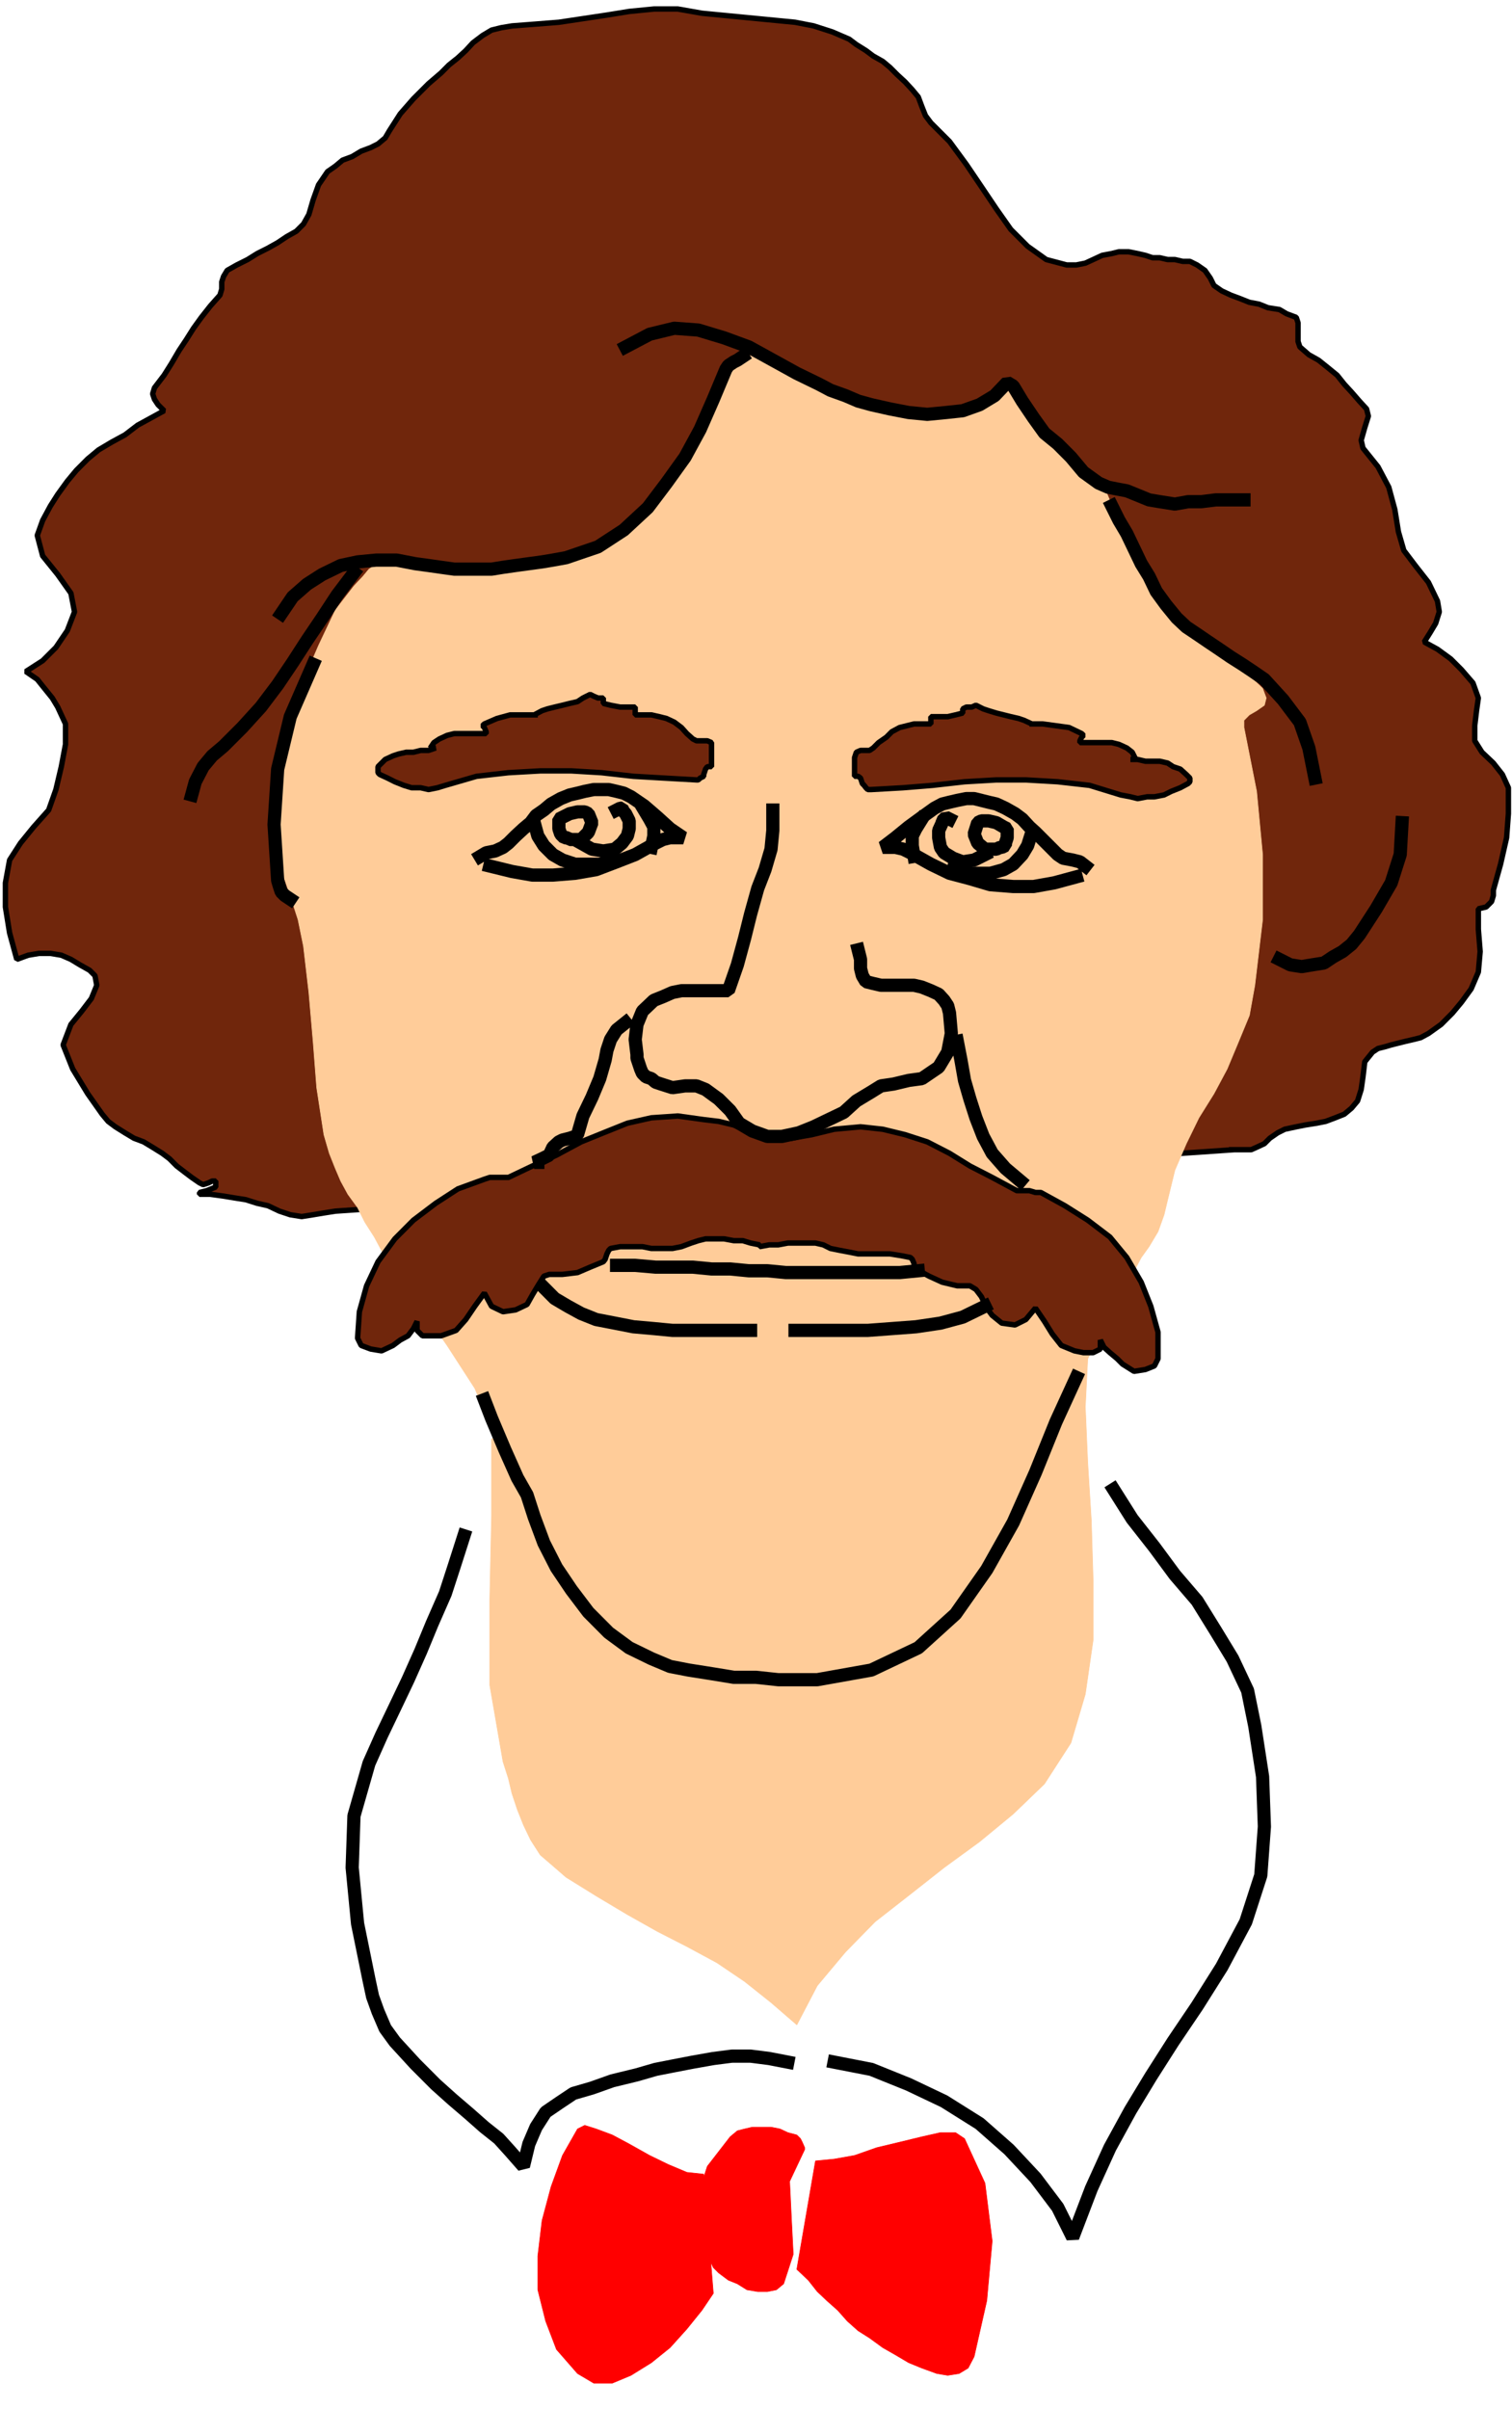 <svg xmlns="http://www.w3.org/2000/svg" width="1879.613" height="2993.144"><rect width="100%" height="100%" fill="#333333" stroke="none"/><defs><clipPath id="a"><path d="M0 0h1879.508v2992.184H0Zm0 0"/></clipPath></defs><path fill="#fff" d="M0 2993.144h1879.613V0H0Zm0 0"/><g clip-path="url(#a)" transform="translate(0 .96)"><path fill="#fff" fill-rule="evenodd" stroke="#fff" stroke-linecap="square" stroke-linejoin="bevel" stroke-miterlimit="10" stroke-width=".729" d="M0 2992.184h1879.613V-.961H0Zm0 0"/></g><path fill="#fff" fill-rule="evenodd" stroke="#fff" stroke-linecap="square" stroke-linejoin="bevel" stroke-miterlimit="10" stroke-width=".729" d="m617.8 1887.168-11.198 4.48-9.692 2.239-11.203 2.293-11.98 5.21-6.723 38.919-13.442 39.648-14.171 39.648-18.703 36.68-18.653 39.649-15.683 34.437-16.461 35.168-14.172 32.195-11.203 41.891-6.72 44.129-2.241 41.937 4.48 46.371 4.48 36.68 8.962 41.887 9.691 41.887 15.684 32.199 16.464 18.703 18.649 18.703 20.945 17.977 23.133 20.945 23.184 18.703 25.375 23.184 23.183 23.238 20.89 25.422 11.204-32.196 11.984-25.425 15.68-16.465 20.894-14.223 23.184-8.96 20.89-9.012 23.184-7.453 23.133-6.72 23.184-4.534 25.375-4.48 23.183-2.24 23.133-2.241h71.742l25.371 2.242 23.188 2.238 25.422 2.242 23.133 4.48 25.425 4.532 32.825 9.691 34.382 15.735 37.356 23.183 34.387 27.72 35.117 30.632 27.613 29.96 25.426 32.196 16.41 32.93 15.68-37.461 18.707-36.629 16.41-37.457 20.945-37.41 18.653-34.383 20.16-34.441 20.945-32.926 23.133-29.906 9.742-14.223 11.203-18.703 14.168-23.238 13.445-27.665 11.98-27.664 11.204-25.476 7.45-20.946 2.241-16.464 2.239-78.567-4.48-65.07-14.173-59.863-23.183-65.125-6.723-14.227-18.648-25.422-20.946-29.957-25.375-34.387-27.664-35.167-23.132-29.958-18.704-20.945-11.203-8.96-39.593-9.743-35.118-2.242-34.332 4.48-32.144 7.504-30.637 8.961-32.094 11.203-32.144 7.5-35.117 4.48h-8.961l-7.45-2.238h-6.773l-6.723-4.48-6.719-2.242-9.69-3.02-11.2-2.242-16.465-2.238-23.133-2.242-27.664-2.239h-37.355l-44.078 2.239-53.04 2.242-64.968 4.48-76.223 5.262zm0 0"/><path fill="#70260c" fill-rule="evenodd" stroke="#70260c" stroke-linecap="square" stroke-linejoin="bevel" stroke-miterlimit="10" stroke-width=".729" d="m416.852 1504.805-14.172 2.242-13.442 2.238-14.222 2.242-14.172-2.242-13.442-4.48-14.222-6.719-13.442-3.023-14.172-4.481-14.222-2.242-13.442-2.238-16.414-2.243h-13.441v-2.238l8.96-2.242 11.204-4.531v-7.45h-4.48l-4.481 2.239-6.723 2.242-4.48-2.242-9.742-6.719-8.961-6.773-9.692-7.45-8.96-9.015-8.962-6.719-11.98-7.453-11.203-6.774-11.93-4.48-11.203-6.719-11.984-7.504-8.961-6.718-7.45-8.961-17.972-25.477-18.652-30.687-11.934-29.907 9.691-25.425 13.442-16.465 11.984-15.73 6.723-16.466-2.242-11.984-6.723-6.719-11.98-6.722-11.204-6.774-11.93-5.21-13.495-2.24H48.559l-13.442 2.24-14.226 5.21-8.961-32.875-5.207-32.195v-29.961l5.207-28.395 13.496-20.996 16.41-20.16 18.652-20.945 9.012-25.477 6.723-28.445 5.21-27.668v-25.422l-9.69-20.945-6.774-11.254-9.692-11.985-8.96-11.199-14.172-9.742 20.894-13.445L69.5 804.426l14.172-20.946 8.96-23.238-4.48-23.183-16.41-23.184-18.703-23.184-6.723-25.476 6.723-18.703 9.688-17.977 9.015-14.172 11.93-16.46 11.203-13.497 14.172-14.222 13.492-11.204 16.41-9.742 16.465-8.96 15.684-11.981 16.41-8.965 16.465-9.012-7.504-7.449-4.48-6.773-2.239-6.723 2.238-7.5 11.985-15.684 8.96-14.222 9.692-16.465 8.96-13.492 8.962-14.172 9.742-13.492 11.2-14.227 11.933-13.441 2.238-7.5v-8.961l2.242-6.774 4.48-7.453 11.981-6.77 13.446-6.722 11.93-7.45 13.44-6.773 11.985-6.722 11.2-7.5 11.929-6.723 8.965-8.96 6.719-11.985 5.261-17.973 6.723-18.703 11.2-16.465 9.69-6.723 8.962-7.5 11.984-4.48 11.2-6.723 11.933-4.48 8.96-4.48 8.962-7.5 5.261-8.962 13.442-20.945 16.41-18.758 18.707-18.703 15.68-13.441 9.691-9.742 11.203-8.961 9.742-9.016 8.961-9.687 11.93-9.016 11.203-6.719 11.98-2.973 13.442-2.238 29.855-2.293 28.395-2.238 29.906-4.484 29.852-4.48 27.664-4.481 30.637-3.02h29.851l29.906 5.262 23.133 2.238 23.184 2.242 23.133 2.239 23.183 2.242 23.133 2.242 23.187 4.531 23.13 7.45 20.945 9.015 8.96 6.719 11.93 7.449 9.016 6.773 11.93 6.723 8.96 7.5 8.961 8.965 9.692 8.96 9.016 9.743 7.449 8.961 4.48 11.98 4.48 11.254 6.72 8.961 23.187 23.188 20.89 28.445 18.704 27.664 18.652 27.719 17.922 25.426 20.945 20.941 23.133 16.465 25.426 6.723h11.93l11.199-2.243 9.746-4.48 11.199-5.21 11.934-2.24 8.96-2.241H1403l11.203 2.242 9.691 2.238 8.961 2.969h8.961l9.743 2.242h8.96l9.692 2.242h8.96l8.962 4.48 9.742 6.77 6.723 9.692 4.48 9.015 9.688 6.719 11.203 5.262 11.984 4.48 11.2 4.48 11.933 2.243 11.2 4.48 14.222 2.239 8.96 5.265 11.934 4.48 2.239 6.72v23.238l2.242 6.718 11.199 9.743 11.984 6.722 11.2 8.961 11.933 9.742 8.961 11.204 8.961 9.742 9.742 11.199 8.961 9.746 2.242 8.96-4.48 14.224-4.48 15.734 2.238 9.742 18.652 23.184 13.441 25.426 7.504 27.714 4.48 27.668 6.72 23.184 14.171 18.703 16.465 20.996 11.2 23.184 2.242 13.441-4.48 14.227-6.723 11.254-7.5 11.93 16.46 9.011 16.415 11.984 13.441 13.442 14.223 16.465 6.722 18.703-2.242 15.734-2.242 18.703v18.703l8.965 14.223 14.168 13.445 11.203 14.223 7.504 16.461v32.2l-2.242 29.905-7.504 32.926-8.961 32.2v6.718l-2.239 7.504-6.722 6.723-9.688 2.238v25.426l2.239 27.715-2.239 25.425-8.965 20.946-11.98 16.465-11.203 13.492-14.172 14.222-15.68 11.204-9.742 5.261-8.96 2.239-9.692 2.242-8.961 2.238-8.961 2.242-7.504 2.238-8.96 2.243-6.724 4.48-9.687 11.984-2.242 18.704-2.238 15.734-4.481 14.223-7.504 8.96-8.96 7.504-11.204 4.481-11.93 4.48-11.203 2.239-14.222 2.242-11.2 2.238-14.171 3.024-8.961 4.48-9.743 6.719-6.722 6.722-9.692 4.532-6.718 2.972h-27.668 6.722zm0 0"/><path fill="none" stroke="#000" stroke-linecap="square" stroke-linejoin="bevel" stroke-miterlimit="10" stroke-width="6.721" d="m416.852 1504.805-14.172 2.242-13.442 2.238-14.222 2.242-14.172-2.242-13.442-4.48-14.222-6.719-13.442-3.023-14.172-4.481-14.222-2.242-13.442-2.238-16.414-2.243h-13.441v-2.238l8.96-2.242 11.204-4.531v-7.45h-4.48l-4.481 2.239-6.723 2.242-4.48-2.242-9.742-6.719-8.961-6.773-9.692-7.45-8.96-9.015-8.962-6.719-11.98-7.453-11.203-6.774-11.93-4.48-11.203-6.719-11.984-7.504-8.961-6.718-7.45-8.961-17.972-25.477-18.652-30.687-11.934-29.907 9.691-25.425 13.442-16.465 11.984-15.73 6.723-16.466-2.242-11.984-6.723-6.719-11.98-6.722-11.204-6.774-11.93-5.21-13.495-2.24H48.559l-13.442 2.24-14.226 5.21-8.961-32.875-5.207-32.195v-29.961l5.207-28.395 13.496-20.996 16.41-20.16 18.652-20.945 9.012-25.477 6.723-28.445 5.21-27.668v-25.422l-9.69-20.945-6.774-11.254-9.692-11.985-8.96-11.199-14.172-9.742 20.894-13.445L69.5 804.426l14.172-20.946 8.96-23.238-4.48-23.183-16.41-23.184-18.703-23.184-6.723-25.476 6.723-18.703 9.688-17.977 9.015-14.172 11.93-16.46 11.203-13.497 14.172-14.222 13.492-11.204 16.41-9.742 16.465-8.96 15.684-11.981 16.41-8.965 16.465-9.012-7.504-7.449-4.48-6.773-2.239-6.723 2.238-7.5 11.985-15.684 8.96-14.222 9.692-16.465 8.96-13.492 8.962-14.172 9.742-13.492 11.2-14.227 11.933-13.441 2.238-7.5v-8.961l2.242-6.774 4.48-7.453 11.981-6.77 13.446-6.722 11.93-7.45 13.44-6.773 11.985-6.722 11.2-7.5 11.929-6.723 8.965-8.96 6.719-11.985 5.261-17.973 6.723-18.703 11.2-16.465 9.69-6.723 8.962-7.5 11.984-4.48 11.2-6.723 11.933-4.48 8.96-4.48 8.962-7.5 5.261-8.962 13.442-20.945 16.41-18.758 18.707-18.703 15.68-13.441 9.691-9.742 11.203-8.961 9.742-9.016 8.961-9.687 11.93-9.016 11.203-6.719 11.98-2.973 13.442-2.238 29.855-2.293 28.395-2.238 29.906-4.484 29.852-4.48 27.664-4.481 30.637-3.02h29.851l29.906 5.262 23.133 2.238 23.184 2.242 23.133 2.239 23.183 2.242 23.133 2.242 23.187 4.531 23.13 7.45 20.945 9.015 8.96 6.719 11.93 7.449 9.016 6.773 11.93 6.723 8.96 7.5 8.961 8.965 9.692 8.96 9.016 9.743 7.449 8.961 4.48 11.98 4.48 11.254 6.72 8.961 23.187 23.188 20.89 28.445 18.704 27.664 18.652 27.719 17.922 25.426 20.945 20.941 23.133 16.465 25.426 6.723h11.93l11.199-2.243 9.746-4.48 11.199-5.21 11.934-2.24 8.96-2.241H1403l11.203 2.242 9.691 2.238 8.961 2.969h8.961l9.743 2.242h8.96l9.692 2.242h8.96l8.962 4.48 9.742 6.77 6.723 9.692 4.48 9.015 9.688 6.719 11.203 5.262 11.984 4.48 11.2 4.48 11.933 2.243 11.2 4.48 14.222 2.239 8.96 5.265 11.934 4.48 2.239 6.72v23.238l2.242 6.718 11.199 9.743 11.984 6.722 11.2 8.961 11.933 9.742 8.961 11.204 8.961 9.742 9.742 11.199 8.961 9.746 2.242 8.96-4.48 14.224-4.48 15.734 2.238 9.742 18.652 23.184 13.441 25.426 7.504 27.714 4.48 27.668 6.72 23.184 14.171 18.703 16.465 20.996 11.2 23.184 2.242 13.441-4.48 14.227-6.723 11.254-7.5 11.93 16.46 9.011 16.415 11.984 13.441 13.442 14.223 16.465 6.722 18.703-2.242 15.734-2.242 18.703v18.703l8.965 14.223 14.168 13.445 11.203 14.223 7.504 16.461v32.2l-2.242 29.905-7.504 32.926-8.961 32.2v6.718l-2.239 7.504-6.722 6.723-9.688 2.238v25.426l2.239 27.715-2.239 25.425-8.965 20.946-11.98 16.465-11.203 13.492-14.172 14.222-15.68 11.204-9.742 5.261-8.96 2.239-9.692 2.242-8.961 2.238-8.961 2.242-7.504 2.238-8.96 2.243-6.724 4.48-9.687 11.984-2.242 18.704-2.238 15.734-4.481 14.223-7.504 8.96-8.96 7.504-11.204 4.481-11.93 4.48-11.203 2.239-14.222 2.242-11.2 2.238-14.171 3.024-8.961 4.48-9.743 6.719-6.722 6.722-9.692 4.532-6.718 2.972h-27.668 6.722zm0 0"/><path fill="#fc9" fill-rule="evenodd" stroke="#fc9" stroke-linecap="square" stroke-linejoin="bevel" stroke-miterlimit="10" stroke-width=".729" d="m754.512 1945.52-46.317-7.45-29.851-18.707-23.188-25.476-14.172-34.383-13.441-39.649-16.46-46.421-20.895-48.61-34.383-53.144-79.196-113.735-11.199-20.941-11.933-18.703-8.961-17.977-11.98-16.465-8.962-16.46-6.722-15.735-7.45-18.703-6.722-23.188-8.961-58.351-4.48-57.621-5.262-60.645-6.72-57.62-6.722-32.88-9.691-29.957-11.2-32.195-11.984-29.906-2.242-20.946 5.266-32.925 6.718-44.18 13.442-50.852 14.172-50.902 20.945-48.61 20.89-44.18 23.184-29.905 11.203-11.98 7.45-8.966 6.722-4.53 6.719-2.24 41.836 4.481 41.84 4.532h85.18l41.84-4.532 39.593-11.933 36.574-17.973 35.117-25.426 27.664-32.926 20.891-32.199 16.465-32.926 13.441-32.148 11.93-27.715 13.445-23.183 16.461-18.707 20.895-8.961 34.383 17.922 35.117 18.707 32.093 14.222 29.907 11.254 32.875 7.45 29.906 4.48 29.852 2.242h30.632l20.895-6.723 20.215-11.984 18.652-11.2 6.719-9.741 9.742 14.222 8.961 18.703 11.934 15.735 15.68 18.703 14.226 18.703 18.648 16.465 18.707 15.734 20.16 14.172 9.692 23.234 8.96 25.426 11.985 27.664 13.442 27.719 18.652 27.664 23.183 28.45 29.852 27.663 35.117 23.235 29.906 20.945 14.172 13.441 4.48 11.985-2.241 8.96-9.692 6.774-8.96 5.211-6.72 6.774v8.96l15.68 79.293 7.453 78.57v80.856l-9.691 81.54-6.723 37.406-14.222 34.437-13.442 32.148-16.41 30.688-18.707 29.957-15.68 32.144-14.172 32.926-8.96 36.68-4.48 18.703-7.505 20.945-11.199 18.704-9.691 13.496-66.48 125.714-18.704 29.907-18.652 34.437-16.465 35.168-13.442 39.649-14.172 36.68-14.222 37.406-15.68 34.437-16.414 29.906-23.184 28.446-25.37 15.734-29.907 11.93-35.117 2.293-34.387 2.242-37.355 2.238-38.813 2.242-39.597 9.743-35.114 6.722-36.629 2.238-35.113-4.48-32.094-11.984-32.144-13.493-28.395-20.945-25.375-23.183-20.941-29.957zm0 0"/><path fill="#70260c" fill-rule="evenodd" stroke="#70260c" stroke-linecap="square" stroke-linejoin="bevel" stroke-miterlimit="10" stroke-width=".729" d="m1036.895 1403.055 32.875-3.024 27.664 3.024 27.613 6.718 27.664 8.961 27.668 14.227 25.371 15.734 27.664 14.223 30.637 16.46h15.68l7.453 2.243h6.718l29.907 16.465 28.394 17.922 27.613 20.996 20.946 25.426 17.922 30.683 11.93 29.906 8.96 32.2v32.925l-4.48 8.961-11.2 4.48-14.171 2.243-14.223-8.96-6.723-6.724-8.96-7.5-7.45-6.722-4.48-8.961v11.203l-8.961 4.48h-11.985l-11.203-2.242-16.41-6.722-11.203-14.223-9.742-15.734-11.2-16.461-11.933 14.222-13.441 6.72-16.461-2.24-11.934-9.69-6.719-9.012-6.722-14.223-6.774-8.965-7.449-4.48h-15.684l-18.703-4.48-16.41-7.5-16.41-8.962-2.242-2.242v-4.48l-2.238-5.262-2.243-2.238-11.254-2.243-14.171-2.242H1066.8l-11.203-2.238-11.93-2.242-11.254-2.29-8.96-4.48-9.692-2.242h-34.387l-11.93 2.242h-11.203l-11.98 2.239v-2.239l-11.203-2.242-9.692-2.969h-11.199l-11.984-2.242H877.05l-8.961 2.242-8.961 2.97-11.984 4.48-11.2 2.242H809.79l-11.2-2.242h-27.612l-11.985 2.242-2.238 2.289-2.242 4.48-2.239 6.723-2.242 2.969-16.41 6.773-15.684 6.723-18.703 2.238h-16.41l-6.722 2.242-7.504 11.98-6.72 11.204-6.722 11.984-14.172 6.719-15.68 2.293-14.222-6.774-8.96-16.464-11.935 16.464-11.199 16.465-11.984 13.492-18.652 6.723h-23.184l-6.723-6.723v-11.253l-4.48 9.015-6.719 8.961-9.691 5.262-8.961 6.719-14.223 6.722-13.441-2.238-11.934-4.484-4.48-9.012 2.242-32.875 8.96-32.2 14.173-29.956 20.945-28.395 23.129-23.234 27.668-20.946 27.613-17.921 32.875-11.985 6.719-2.238h23.183l29.856-14.223 29.906-13.496 30.633-16.465 27.613-11.199 29.907-11.984 29.851-6.719 32.875-2.242 32.149 4.48 18.652 2.242 18.703 4.481 16.41 7.5 17.922 4.48 16.465 2.243 20.89 2.238 25.426-4.48zm0 0"/><path fill="none" stroke="#000" stroke-linecap="square" stroke-linejoin="bevel" stroke-miterlimit="10" stroke-width="6.721" d="m1036.895 1403.055 32.875-3.024 27.664 3.024 27.613 6.718 27.664 8.961 27.668 14.227 25.371 15.734 27.664 14.223 30.637 16.46h15.68l7.453 2.243h6.718l29.907 16.465 28.394 17.922 27.613 20.996 20.946 25.426 17.922 30.683 11.93 29.906 8.96 32.2v32.925l-4.48 8.961-11.2 4.48-14.171 2.243-14.223-8.96-6.723-6.724-8.96-7.5-7.45-6.722-4.48-8.961v11.203l-8.961 4.48h-11.985l-11.203-2.242-16.41-6.722-11.203-14.223-9.742-15.734-11.2-16.461-11.933 14.222-13.441 6.72-16.461-2.24-11.934-9.69-6.719-9.012-6.722-14.223-6.774-8.965-7.449-4.48h-15.684l-18.703-4.48-16.41-7.5-16.41-8.962-2.242-2.242v-4.48l-2.238-5.262-2.243-2.238-11.254-2.243-14.171-2.242H1066.8l-11.203-2.238-11.93-2.242-11.254-2.29-8.96-4.48-9.692-2.242h-34.387l-11.93 2.242h-11.203l-11.98 2.239v-2.239l-11.203-2.242-9.692-2.969h-11.199l-11.984-2.242H877.05l-8.961 2.242-8.961 2.97-11.984 4.48-11.2 2.242H809.79l-11.2-2.242h-27.612l-11.985 2.242-2.238 2.289-2.242 4.48-2.239 6.723-2.242 2.969-16.41 6.773-15.684 6.723-18.703 2.238h-16.41l-6.722 2.242-7.504 11.98-6.72 11.204-6.722 11.984-14.172 6.719-15.68 2.293-14.222-6.774-8.96-16.464-11.935 16.464-11.199 16.465-11.984 13.492-18.652 6.723h-23.184l-6.723-6.723v-11.253l-4.48 9.015-6.719 8.961-9.691 5.262-8.961 6.719-14.223 6.722-13.441-2.238-11.934-4.484-4.48-9.012 2.242-32.875 8.96-32.2 14.173-29.956 20.945-28.395 23.129-23.234 27.668-20.946 27.613-17.921 32.875-11.985 6.719-2.238h23.183l29.856-14.223 29.906-13.496 30.633-16.465 27.613-11.199 29.907-11.984 29.851-6.719 32.875-2.242 32.149 4.48 18.652 2.242 18.703 4.481 16.41 7.5 17.922 4.48 16.465 2.243 20.89 2.238 25.426-4.48zm0 0"/><path fill="none" stroke="#000" stroke-linecap="square" stroke-linejoin="bevel" stroke-miterlimit="10" stroke-width="16.412" d="m596.91 1064.04 7.45-4.481 11.202-2.243 9.743-4.48 6.718-5.262 8.961-8.96 9.692-8.962 8.96-7.5 6.723-8.96 9.743-6.723 8.96-7.504 11.93-6.719 11.203-4.535 9.742-2.238 8.961-2.243 11.204-2.238h18.652l9.742 2.238 8.961 2.243 8.961 4.53 16.41 11.204 16.465 14.223 15.684 14.222 16.41 11.204h-16.41l-8.965 2.238-8.961 4.48-25.422 14.227-23.133 9.012-25.426 9.69-26.152 4.532-27.613 2.242h-25.426l-25.375-4.48-27.664-6.774"/><path fill="#70260c" fill-rule="evenodd" stroke="#70260c" stroke-linecap="square" stroke-linejoin="bevel" stroke-miterlimit="10" stroke-width=".729" d="M874.813 962.29v2.237l-4.481 2.243-2.242 2.238h-2.238l-39.598-2.238-38.867-2.243-39.594-4.48-37.356-2.238h-38.816l-39.598 2.238-39.593 4.48-38.867 11.254-9.692 2.969-11.2 2.242-9.745-2.242h-11.2l-9.69-2.969-11.2-4.48-8.965-4.531-9.742-4.48-2.238-2.243v-7.5l2.238-2.242 6.723-6.719 9.742-4.484 6.722-2.239 9.688-2.242h8.96l8.962-2.238h9.746l8.96-3.024h-6.722l4.48-6.718 6.723-4.48 9.692-4.481 8.96-2.242h39.594v-2.293l-2.238-5.207-2.242-2.243 2.242-2.238 15.68-6.773 16.465-4.48h34.332-4.48l9.745-5.212 6.719-2.242 8.961-2.238 9.691-2.293 8.961-2.242 9.742-2.239 6.723-4.48 8.961-4.48 4.48 2.238 5.211 2.242h6.72v6.719l8.96 2.242 11.985 2.293h18.652v9.691h20.16l9.742 2.238 8.965 2.243 9.688 4.53 8.96 6.724 6.723 7.5 7.504 6.722 4.48 2.238h13.442l5.207 2.243v29.906h-5.207l-2.242 3.02zm0 0"/><path fill="none" stroke="#000" stroke-linecap="square" stroke-linejoin="bevel" stroke-miterlimit="10" stroke-width="6.721" d="M874.813 962.29v2.237l-4.481 2.243-2.242 2.238h-2.238l-39.598-2.238-38.867-2.243-39.594-4.48-37.356-2.238h-38.816l-39.598 2.238-39.593 4.48-38.867 11.254-9.692 2.969-11.2 2.242-9.745-2.242h-11.2l-9.69-2.969-11.2-4.48-8.965-4.531-9.742-4.48-2.238-2.243v-7.5l2.238-2.242 6.723-6.719 9.742-4.484 6.722-2.239 9.688-2.242h8.96l8.962-2.238h9.746l8.96-3.024h-6.722l4.48-6.718 6.723-4.48 9.692-4.481 8.96-2.242h39.594v-2.293l-2.238-5.207-2.242-2.243 2.242-2.238 15.68-6.773 16.465-4.48h34.332-4.48l9.745-5.212 6.719-2.242 8.961-2.238 9.691-2.293 8.961-2.242 9.742-2.239 6.723-4.48 8.961-4.48 4.48 2.238 5.211 2.242h6.72v6.719l8.96 2.242 11.985 2.293h18.652v9.691h20.16l9.742 2.238 8.965 2.243 9.688 4.53 8.96 6.724 6.723 7.5 7.504 6.722 4.48 2.238h13.442l5.207 2.243v29.906h-5.207l-2.242 3.02zm0 0"/><path fill="none" stroke="#000" stroke-linecap="square" stroke-linejoin="bevel" stroke-miterlimit="10" stroke-width="16.412" d="m664.117 1022.152 4.48 16.461 7.505 11.985 11.203 11.203 11.93 6.77 15.683 5.21h30.633l15.683-5.21m39.594-62.102 6.723 11.203 5.262 9.742v11.2l-3.024 14.222"/><path fill="none" stroke="#000" stroke-linecap="square" stroke-linejoin="bevel" stroke-miterlimit="10" stroke-width="16.412" d="m699.234 1015.43 8.961-4.48 9.742-2.239h8.961l4.48 2.238 4.481 11.203-4.48 11.98-8.961 8.962h-14.223l-2.242-2.239h-4.48l-2.239-2.242-2.242-2.238-2.238-6.723v-11.98zm67.262-8.961 4.48-2.293h2.239l2.242 4.535 2.238 2.238 4.48 8.961v9.742l-2.237 8.961-6.723 8.961-8.961 7.504-14.223 2.238-14.172-2.238-13.441-7.504m238.305-41.105v25.425l-2.239 23.184-7.449 25.426-9.015 23.234-8.961 32.149-7.45 29.957-8.96 32.926-11.204 32.144h-58.3l-11.2 2.242-11.933 5.262-11.2 4.48-14.222 13.493-6.723 16.465-2.238 18.703 2.238 18.707v4.48l2.242 6.719 2.239 6.723 2.242 5.261 4.48 4.48 6.719 2.239 5.262 4.48 6.722 2.243 14.172 4.53 15.68-2.237h14.227l11.199 4.48 16.414 11.98 14.222 14.172 11.2 15.735 16.414 9.742 18.703 6.723h17.922l20.89-4.48 18.707-7.505 18.649-8.96 18.707-8.962 15.68-14.222 18.652-11.254 11.984-7.45 15.68-2.292 18.707-4.48 16.41-2.243 20.89-14.223 11.255-18.703 4.48-23.183-2.238-25.426-2.242-9.012-4.48-6.723-6.774-7.503-9.692-4.48-11.199-4.481-9.691-2.239h-41.106l-9.691-2.242-9.016-2.238-4.48-7.504-2.238-8.961v-11.254l-2.97-11.93m-300.304 392.106h23.133l25.422 2.238h46.32l23.129 2.242h23.187l23.133 2.239h23.184l23.133 2.242h141.191l23.184-2.242m-465.41 20.945 13.441 13.492 16.41 9.691 16.465 9.016 18.652 7.45 23.184 4.48 23.133 4.531 25.426 2.242 23.132 2.238h97.114m55.277 0h90.394l29.907-2.238 29.906-2.242 30.582-4.531 27.664-7.45 27.664-13.495m-446.758-352.403-11.199 8.961-7.504 11.98-4.48 13.442-2.239 11.984-6.722 23.184-9.692 23.188-11.199 23.234-6.723 23.183-3.019 2.243-6.723 2.238-8.96 2.242-4.481 2.238-7.45 6.774-4.48 9.691-8.96 4.48-9.747 4.536h4.48m521.469-150.415 4.48 23.184 4.485 25.426 6.719 23.234 7.45 23.188 9.015 23.184 11.199 20.945 16.414 18.703 18.703 15.734m474.371-445.246-2.242 39.649-11.199 35.164-18.707 32.2-20.89 32.198-9.743 11.93-11.203 9.012-11.93 6.722-11.203 7.504-14.222 2.238-13.442 2.243-14.172-2.243-13.441-6.773m-241.328-115.973-6.719-5.21-8.961-2.243-11.93-2.238-6.722-4.531-8.961-8.965-18.703-18.703-7.453-6.719-8.961-9.742-8.961-6.723-11.98-6.773-11.204-5.211-9.691-2.238-8.961-2.243-9.012-2.238h-9.691l-11.204 2.238-9.687 2.243-9.016 2.238-9.691 5.21-15.68 11.255-16.41 11.984-16.465 13.442-15.683 11.98h15.683l9.692 2.242 9.011 4.48 25.371 14.223 23.188 11.254 25.371 6.723 25.426 7.5 28.34 2.242h25.425l25.426-4.535 27.614-7.45"/><path fill="#70260c" fill-rule="evenodd" stroke="#70260c" stroke-linecap="square" stroke-linejoin="bevel" stroke-miterlimit="10" stroke-width=".729" d="m1072.008 973.543 2.242 2.238 2.238 2.969 2.242 2.242h4.48l39.599-2.242 36.625-2.969 39.597-4.48 39.594-2.293h36.625l39.598 2.293 39.597 4.48 38.813 11.93 11.984 2.293 8.961 2.242 11.93-2.242h8.96l11.985-2.293 8.961-4.48 11.2-4.481 9.69-5.207 2.243-2.242v-4.531l-4.48-4.48-7.454-6.724-8.96-3.02-6.72-4.48-9.742-2.242h-17.921l-9.692-2.238h-8.96 6.718l-4.48-8.965-6.72-5.262-9.741-4.48-8.961-2.238h-39.598v-2.243l2.238-4.48 2.242-2.238-2.242-2.242-15.68-7.5-16.413-2.243-16.461-2.238h-16.414 2.972l-9.691-4.48-6.723-2.293-9.742-2.243-8.961-2.238-8.961-2.242-9.691-2.969-6.72-2.242-9.015-4.531-5.207 2.293h-6.722l-4.481 2.238v5.21l-8.96 2.243-9.692 2.238h-20.946v9.016h-20.89l-9.012 2.238-8.96 2.243-9.692 5.207-6.723 6.773-9.691 6.723-6.72 6.718-4.53 3.024h-11.203l-5.211 2.238-2.239 6.723v23.183h4.48l2.97 2.243zm0 0"/><path fill="none" stroke="#000" stroke-linecap="square" stroke-linejoin="bevel" stroke-miterlimit="10" stroke-width="6.721" d="m1072.008 973.543 2.242 2.238 2.238 2.969 2.242 2.242h4.48l39.599-2.242 36.625-2.969 39.597-4.48 39.594-2.293h36.625l39.598 2.293 39.597 4.48 38.813 11.93 11.984 2.293 8.961 2.242 11.93-2.242h8.96l11.985-2.293 8.961-4.48 11.2-4.481 9.69-5.207 2.243-2.242v-4.531l-4.48-4.48-7.454-6.724-8.96-3.02-6.72-4.48-9.742-2.242h-17.921l-9.692-2.238h-8.96 6.718l-4.48-8.965-6.72-5.262-9.741-4.48-8.961-2.238h-39.598v-2.243l2.238-4.48 2.242-2.238-2.242-2.242-15.68-7.5-16.413-2.243-16.461-2.238h-16.414 2.972l-9.691-4.48-6.723-2.293-9.742-2.243-8.961-2.238-8.961-2.242-9.691-2.969-6.72-2.242-9.015-4.531-5.207 2.293h-6.722l-4.481 2.238v5.21l-8.96 2.243-9.692 2.238h-20.946v9.016h-20.89l-9.012 2.238-8.96 2.243-9.692 5.207-6.723 6.773-9.691 6.723-6.72 6.718-4.53 3.024h-11.203l-5.211 2.238-2.239 6.723v23.183h4.48l2.97 2.243zm0 0"/><path fill="none" stroke="#000" stroke-linecap="square" stroke-linejoin="bevel" stroke-miterlimit="10" stroke-width="16.412" d="m1282.703 1034.133-5.21 16.465-6.724 11.203-11.253 11.98-11.93 6.723-16.41 4.531h-29.906l-16.41-4.531m-38.868-62.832-7.449 11.98-4.48 8.961v11.985l2.238 13.441"/><path fill="none" stroke="#000" stroke-linecap="square" stroke-linejoin="bevel" stroke-miterlimit="10" stroke-width="16.412" d="m1247.586 1027.414-8.961-5.262-9.691-2.242h-8.961l-4.532 2.242-4.48 14.223 4.48 11.2 9.012 7.503h14.172l4.48-2.242h2.243l4.48-2.238v-3.024l2.238-6.719v-11.203zm-67.207-9.742-4.48-2.242-2.243 2.242-2.293 2.238v2.242l-4.48 9.743v8.96l2.242 11.981 4.531 6.723 11.203 6.773 11.93 4.48 14.172-2.242 13.492-6.77M777.695 431.023l29.856-15.734 30.633-7.45 29.906 2.24 32.094 9.69 30.636 11.254 29.903 16.465 29.855 16.465 27.664 13.442 14.172 7.5 18.703 6.722 15.684 6.719 16.41 4.535 23.184 5.211 23.187 4.48 23.129 2.239 23.188-2.238 20.89-2.243 20.945-7.449 18.653-11.254 15.68-16.465 7.449 4.48 11.254 18.704 14.171 20.996 13.442 18.707 16.465 13.441 16.41 16.461 15.683 18.707 18.704 13.493 11.93 5.21 11.202 2.239 11.985 2.242 11.199 4.531 16.414 6.723 13.441 2.238 18.703 2.973 16.41-2.973h16.465l17.922-2.238h35.118"/><path fill="none" stroke="#000" stroke-linecap="square" stroke-linejoin="bevel" stroke-miterlimit="10" stroke-width="16.412" d="m923.367 443.008-6.719 4.48-4.48 2.239-6.723 4.48-3.02 4.48-15.683 37.41-16.41 37.407-18.707 34.437-23.129 32.2-23.187 30.687-29.852 27.664-32.145 20.946-39.597 13.492-16.41 2.972-13.442 2.239-16.465 2.242-16.414 2.238-15.68 2.242-14.222 2.29h-46.316l-16.414-2.29-15.68-2.242-16.465-2.238-23.133-4.48h-25.426l-23.132 2.238-20.942 4.48-23.133 11.254-18.703 11.984-17.925 15.68-14.168 20.945"/><path fill="none" stroke="#000" stroke-linecap="square" stroke-linejoin="bevel" stroke-miterlimit="10" stroke-width="16.412" d="M440.035 711.637 419.094 739.3l-18.653 28.445-18.703 27.664-17.925 27.719-18.649 27.664-20.945 27.719-23.133 25.425-23.184 23.184-14.172 11.98-11.203 13.446-9.742 18.754-4.48 16.41m150.933-162.343-28.394 65.074-15.68 65.125-4.48 68.825 4.48 69.605 2.238 7.504 2.243 6.719 4.48 4.48 6.719 4.48m1021.215-488.644 8.96 17.977 9.743 16.46 8.96 18.704 8.962 18.707 9.691 15.734 8.96 18.703 11.981 16.461 13.442 16.465 11.933 11.203 13.442 9.012 14.222 9.691 13.442 9.012 14.172 9.691 14.222 9.012 13.442 8.965 14.172 9.742 23.183 25.422 20.895 27.719 11.199 32.144 7.504 37.41"/><path fill="#fc9" fill-rule="evenodd" stroke="#fc9" stroke-linecap="square" stroke-linejoin="bevel" stroke-miterlimit="10" stroke-width=".729" d="M611.082 1787.656v95.031l-2.242 103.993v107.011l16.465 95.032 6.718 20.945 4.48 18.754 6.724 20.164 7.449 18.703 8.96 18.703 11.985 18.703 15.684 13.496 16.41 14.223 37.355 23.184 38.868 23.183 37.355 20.996 36.574 18.707 37.356 20.16 34.386 23.239 32.875 26.152 32.094 27.719 25.426-48.66 35.113-41.89 36.625-37.407 44.078-34.438 41.836-32.93 44.078-32.144 41.782-34.437 38.867-37.41 32.875-50.899 17.922-60.594 9.746-67.367v-74.086l-2.242-74.086-4.48-71.793-3.024-69.605 3.023-59.864zm0 0"/><path fill="none" stroke="#000" stroke-linecap="square" stroke-linejoin="bevel" stroke-miterlimit="10" stroke-width="16.412" d="m1036.895 2562.121 46.316 9.016 46.371 18.703 44.074 20.945 44.078 27.664 36.575 32.2 32.875 35.164 27.664 36.68 18.652 37.41 23.184-60.645 23.132-50.852 25.426-46.422 25.371-41.886 27.664-43.399 29.856-44.183 30.633-48.61 29.906-56.11 18.652-57.624 4.48-60.645-2.238-62.101-9.691-62.832-8.96-44.13-18.708-39.698-20.89-34.387-23.184-37.41-27.613-32.196-25.426-34.437-27.613-35.168-23.184-36.68m-807.551 57.625-11.98 37.407-11.203 34.437-16.41 37.406-14.227 34.442-15.68 35.164-16.41 34.441-16.465 34.383-15.684 35.168-18.652 65.125-2.238 64.344 6.719 69.605 14.171 69.606 4.481 20.945 6.723 18.703 8.96 20.945 11.985 16.465 25.371 27.664 25.426 25.477 20.89 18.703 20.946 17.922 18.652 16.465 17.922 14.222 14.223 15.735 16.41 18.703 6.722-27.715 8.961-20.945 11.985-18.703 16.41-11.204 17.922-11.98 23.183-6.723 25.375-9.011 30.633-7.453 23.184-6.72 23.133-4.534 23.187-4.48 25.371-4.481 23.184-2.97h23.133l23.183 2.97 23.133 4.48"/><path fill="red" fill-rule="evenodd" stroke="red" stroke-linecap="square" stroke-linejoin="bevel" stroke-miterlimit="10" stroke-width=".729" d="m990.578 2652.672-11.203-2.969-9.691-4.531-11.2-2.242h-23.183l-9.692 2.242-8.96 2.289-8.962 7.453-28.394 36.676-13.441 41.89 2.238 44.18 18.652 39.649 6.723 6.722 11.98 8.961 11.203 4.531 11.93 7.45 13.442 2.242h11.984l11.2-2.242 8.96-7.45 11.934-36.68-2.243-44.179-2.238-46.367 18.703-39.649v-2.242l-2.968-6.773-2.243-4.48zm23.184 32.199 23.133-2.242 25.425-4.531 27.664-9.692 28.344-6.773 27.664-6.719 23.133-5.21h18.703l11.203 7.448 25.422 55.383 8.961 71.848-6.719 74.086-15.734 69.55-7.45 14.227-11.202 6.77-14.172 2.242-13.492-2.242-18.653-6.77-16.41-6.723-16.465-9.742-15.683-8.96-16.461-11.985-14.172-8.961-13.442-11.984-11.933-13.442-13.492-11.98-11.93-11.254-11.203-14.223-14.223-13.445zm0 0"/><path fill="red" fill-rule="evenodd" stroke="red" stroke-linecap="square" stroke-linejoin="bevel" stroke-miterlimit="10" stroke-width=".729" d="m874.813 2701.332-20.946-2.238-23.133-9.742-23.183-11.254-25.375-14.223-20.942-11.203-20.164-7.5-14.172-4.485-8.96 4.485-18.704 32.926-14.172 38.918-11.199 41.941-5.265 44.129v41.887l9.746 38.918 13.441 35.168 26.152 29.957 20.165 11.933h23.132l23.184-9.691 25.371-15.735 23.188-18.703 20.89-23.183 18.703-23.188 14.172-20.996zm0 0"/><path fill="none" stroke="#000" stroke-linecap="square" stroke-linejoin="bevel" stroke-miterlimit="10" stroke-width="16.412" d="m602.121 1738.996 8.961 23.234 16.461 38.918 15.684 35.168 11.93 20.946 8.96 27.664 11.985 32.199 15.683 30.688 18.652 27.664 20.942 27.664 25.375 25.476 25.422 18.707 27.613 13.442 23.188 9.742 23.128 4.48 28.395 4.48 27.668 4.532h27.613l27.664 2.969h48.559l67.207-11.98 58.3-27.665 46.317-41.941 38.867-55.332 32.82-58.403 27.669-62.105 25.421-62.832 25.375-55.383"/><path fill="none" stroke="#000" stroke-linecap="square" stroke-linejoin="bevel" stroke-miterlimit="10" stroke-width="6.721" d="m602.121 1738.996 8.961 23.234 16.461 38.918 15.684 35.168 11.93 20.946 8.96 27.664 11.985 32.199 15.683 30.688 18.652 27.664 20.942 27.664 25.375 25.476 25.422 18.707 27.613 13.442 23.188 9.742 23.128 4.48 28.395 4.48 27.668 4.532h27.613l27.664 2.969h48.559l67.207-11.98 58.3-27.665 46.317-41.941 38.867-55.332 32.82-58.403 27.669-62.105 25.421-62.832 25.375-55.383"/></svg>
